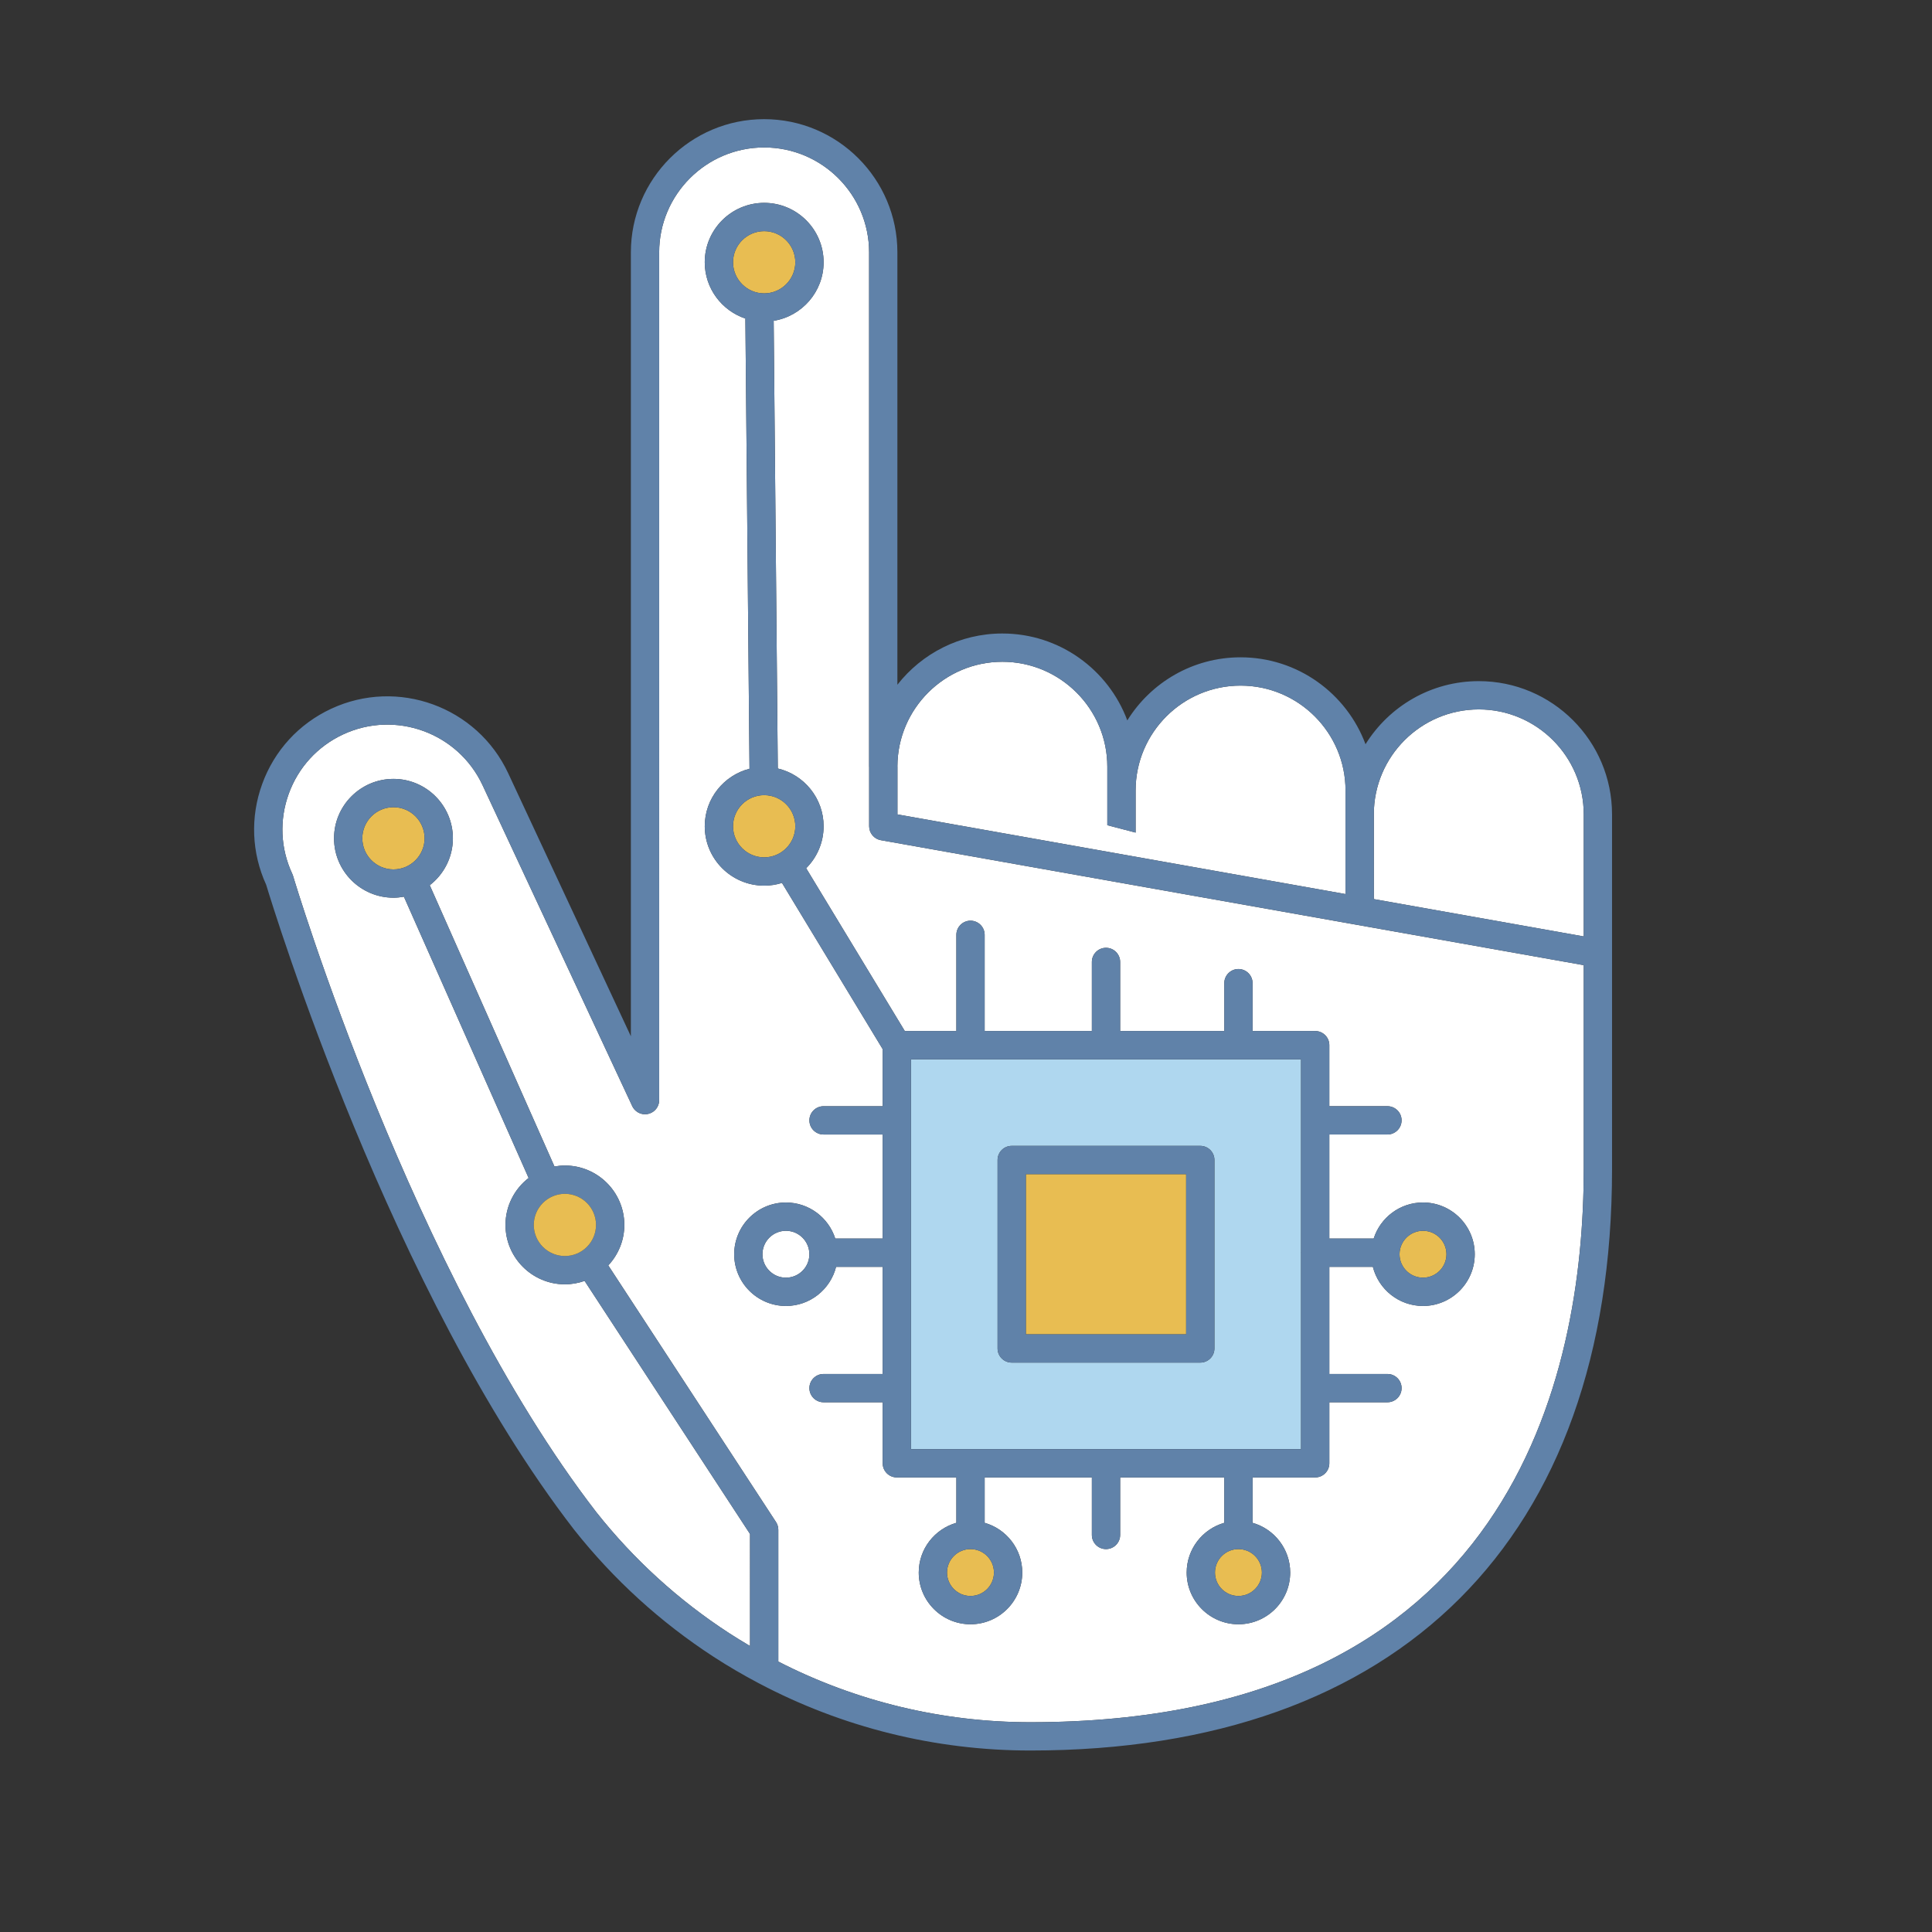 <?xml version="1.0" encoding="utf-8"?>
<!-- Generator: Adobe Illustrator 16.0.0, SVG Export Plug-In . SVG Version: 6.00 Build 0)  -->
<!DOCTYPE svg PUBLIC "-//W3C//DTD SVG 1.1//EN" "http://www.w3.org/Graphics/SVG/1.1/DTD/svg11.dtd">
<svg version="1.1" id="레이어_1" xmlns="http://www.w3.org/2000/svg" xmlns:xlink="http://www.w3.org/1999/xlink" x="0px"
	 y="0px" width="283.46px" height="283.46px" viewBox="0 0 283.46 283.46" enable-background="new 0 0 283.46 283.46"
	 xml:space="preserve">
<rect x="0" y="0" width="283.46" height="283.46" fill="#333333" stroke="none"/>
<g>
	<path fill="#E8BD52" d="M62.296,122.996c0-2.519-2.05-4.564-4.568-4.564c-2.52,0-4.569,2.046-4.569,4.564
		c0,2.515,2.05,4.563,4.569,4.563C60.246,127.558,62.296,125.51,62.296,122.996z"/>
	<g>
		<path fill="#FFFFFF" d="M131.667,112.438c0,0.019,0.005,0.036,0.005,0.054v6.997l65.742,11.688V119.48v-3.495
			c0-8.489-6.907-15.394-15.4-15.394c-8.49,0-15.398,6.904-15.398,15.394v6.173l-4.152-1.083v-5.09v-3.493
			c0-8.488-6.908-15.396-15.398-15.396C138.59,97.096,131.695,103.974,131.667,112.438z"/>
		<path fill="#FFFFFF" d="M216.965,104.084c-8.493,0-15.4,6.906-15.4,15.396v12.434l30.799,5.478V119.48
			C232.364,110.991,225.456,104.084,216.965,104.084z"/>
		<path fill="#FFFFFF" d="M232.364,141.608l-103.13-18.337c-0.991-0.176-1.713-1.037-1.713-2.044v-8.655
			c0-0.027-0.007-0.053-0.007-0.08V37.028c0-8.489-6.91-15.394-15.402-15.394c-8.491,0-15.399,6.904-15.399,15.394v124.264
			c0.044,0.804-0.382,1.591-1.144,1.971c-0.646,0.322-1.41,0.288-2.022-0.091c-0.379-0.233-0.667-0.58-0.831-0.981l-21.916-46.987
			c-3.59-7.693-12.766-11.038-20.466-7.448c-3.729,1.738-6.555,4.823-7.963,8.687c-1.406,3.865-1.225,8.046,0.515,11.772
			c0.042,0.092,0.08,0.189,0.11,0.288c0.171,0.578,17.499,58.413,44.496,93.362c5.494,6.935,12.038,12.899,19.447,17.723
			c1.021,0.663,2.058,1.296,3.104,1.912v-16.433l-24.272-37.135c-0.905,0.318-1.875,0.501-2.889,0.501
			c-4.807,0-8.718-3.909-8.718-8.714c0-2.801,1.333-5.29,3.395-6.887l-18.298-41.268c-0.498,0.09-1.009,0.145-1.532,0.145
			c-4.808,0-8.719-3.909-8.719-8.714c0-4.807,3.911-8.716,8.719-8.716s8.719,3.909,8.719,8.716c0,2.799-1.335,5.29-3.395,6.885
			l18.298,41.267c0.498-0.088,1.007-0.143,1.53-0.143c4.81,0,8.721,3.91,8.721,8.715c0,2.296-0.9,4.381-2.357,5.939l24.61,37.653
			c0.22,0.338,0.339,0.732,0.339,1.135v19.337c11.393,5.84,24.023,8.899,36.983,8.899c70.641,0,81.188-50.852,81.188-81.164V141.608
			z M208.779,191.608c-3.548,0-6.526-2.447-7.355-5.74h-6.386v15.719h8.527c1.145,0,2.074,0.927,2.074,2.074
			c0,1.146-0.93,2.075-2.074,2.075h-8.527v8.953c0,1.147-0.929,2.075-2.074,2.075h-9.188v6.66c3.181,0.908,5.52,3.831,5.52,7.295
			c0,4.187-3.407,7.59-7.594,7.59c-4.188,0-7.594-3.403-7.594-7.59c0-3.464,2.339-6.387,5.519-7.295v-6.66h-15.28v8.441
			c0,1.147-0.93,2.075-2.075,2.075s-2.075-0.928-2.075-2.075v-8.441h-15.73v6.66c3.18,0.908,5.518,3.831,5.518,7.295
			c0,4.187-3.405,7.59-7.594,7.59c-4.187,0-7.594-3.403-7.594-7.59c0-3.464,2.338-6.387,5.519-7.295v-6.66h-8.736
			c-1.146,0-2.074-0.928-2.074-2.075v-8.953h-8.676c-1.146,0-2.077-0.929-2.077-2.075c0-1.147,0.931-2.074,2.077-2.074h8.676
			v-15.719h-6.838c-0.829,3.293-3.808,5.74-7.356,5.74c-4.187,0-7.592-3.405-7.592-7.588c0-4.186,3.405-7.591,7.592-7.591
			c3.385,0,6.257,2.225,7.235,5.288h6.959v-15.265h-8.676c-1.146,0-2.077-0.929-2.077-2.075c0-1.147,0.931-2.074,2.077-2.074h8.676
			v-8.374l-14.775-24.388c-0.824,0.259-1.701,0.399-2.61,0.399c-4.81,0-8.721-3.909-8.721-8.714c0-4.061,2.797-7.473,6.566-8.436
			l-0.606-65.915c-0.001-0.045,0.008-0.09,0.012-0.134c-3.465-1.154-5.973-4.418-5.973-8.264c0-4.805,3.911-8.714,8.721-8.714
			c4.807,0,8.718,3.91,8.718,8.714c0,4.331-3.18,7.922-7.326,8.592l0.605,65.681c3.845,0.906,6.721,4.356,6.721,8.475
			c0,2.404-0.978,4.584-2.559,6.161l14.47,23.885h7.566v-14.114c0-1.146,0.929-2.075,2.075-2.075c1.146,0,2.076,0.93,2.076,2.075
			v14.114h15.73v-10.135c0-1.147,0.93-2.075,2.075-2.075s2.075,0.928,2.075,2.075v10.135h15.28v-7.023
			c0-1.146,0.929-2.074,2.075-2.074c1.146,0,2.074,0.929,2.074,2.074v7.023h9.188c1.146,0,2.074,0.93,2.074,2.075v8.955h8.527
			c1.145,0,2.074,0.927,2.074,2.074c0,1.146-0.93,2.075-2.074,2.075h-8.527v15.265h6.508c0.978-3.063,3.851-5.288,7.233-5.288
			c4.188,0,7.595,3.405,7.595,7.591C216.374,188.203,212.966,191.608,208.779,191.608z"/>
		<path fill="#6082A9" d="M216.965,99.935c-7.009,0-13.166,3.704-16.618,9.257c-2.767-7.438-9.941-12.752-18.334-12.752
			c-7.007,0-13.165,3.704-16.617,9.259c-2.767-7.439-9.941-12.753-18.332-12.753c-6.247,0-11.817,2.943-15.401,7.517V37.028
			c0-10.777-8.771-19.545-19.552-19.545c-10.78,0-19.55,8.769-19.55,19.545v115.015l-18.002-38.597
			c-4.554-9.767-16.213-14.006-25.979-9.453c-4.734,2.206-8.324,6.122-10.109,11.028c-1.769,4.859-1.561,10.109,0.587,14.807
			c0.998,3.308,18.349,59.889,45.156,94.583c0.005,0.007,0.01,0.014,0.015,0.021c5.776,7.292,12.652,13.563,20.444,18.635
			c2.141,1.393,4.343,2.674,6.585,3.862c0.019,0.008,0.036,0.02,0.054,0.028c12.235,6.474,25.867,9.877,39.864,9.877
			c54.232,0,85.339-31.096,85.339-85.315V119.48C236.515,108.703,227.746,99.935,216.965,99.935z M151.176,252.683
			c-12.96,0-25.591-3.06-36.983-8.899v-19.337c0-0.402-0.119-0.797-0.339-1.135l-24.61-37.653c1.457-1.559,2.357-3.644,2.357-5.939
			c0-4.805-3.911-8.715-8.721-8.715c-0.523,0-1.033,0.055-1.53,0.143L63.052,129.88c2.06-1.595,3.395-4.086,3.395-6.885
			c0-4.807-3.911-8.716-8.719-8.716s-8.719,3.909-8.719,8.716c0,4.805,3.911,8.714,8.719,8.714c0.523,0,1.034-0.055,1.532-0.145
			l18.298,41.268c-2.062,1.597-3.395,4.086-3.395,6.887c0,4.805,3.911,8.714,8.718,8.714c1.014,0,1.983-0.183,2.889-0.501
			l24.272,37.135V241.5c-1.045-0.616-2.083-1.249-3.104-1.912c-7.41-4.823-13.954-10.788-19.447-17.723
			c-26.997-34.949-44.325-92.784-44.496-93.362c-0.031-0.099-0.068-0.196-0.11-0.288c-1.74-3.727-1.921-7.907-0.515-11.772
			c1.408-3.863,4.234-6.948,7.963-8.687c7.7-3.59,16.876-0.245,20.466,7.448l21.916,46.987c0.165,0.401,0.452,0.748,0.831,0.981
			c0.613,0.379,1.376,0.413,2.022,0.091c0.762-0.38,1.188-1.167,1.144-1.971V37.028c0-8.489,6.908-15.394,15.399-15.394
			c8.493,0,15.402,6.904,15.402,15.394v75.463c0,0.027,0.007,0.053,0.007,0.08v8.655c0,1.007,0.722,1.868,1.713,2.044l103.13,18.337
			v29.911C232.364,201.832,221.817,252.683,151.176,252.683z M87.45,179.719c0,2.517-2.05,4.564-4.569,4.564
			c-2.519,0-4.568-2.048-4.568-4.564s2.049-4.564,4.568-4.564C85.4,175.155,87.45,177.203,87.45,179.719z M53.158,122.996
			c0-2.519,2.05-4.564,4.569-4.564c2.519,0,4.568,2.046,4.568,4.564c0,2.515-2.05,4.563-4.568,4.563
			C55.208,127.558,53.158,125.51,53.158,122.996z M162.462,112.492v3.493v5.09l4.152,1.083v-6.173
			c0-8.489,6.908-15.394,15.398-15.394c8.493,0,15.4,6.904,15.4,15.394v3.495v11.696l-65.742-11.688v-6.997
			c0-0.018-0.005-0.035-0.005-0.054c0.029-8.464,6.923-15.342,15.397-15.342C155.554,97.096,162.462,104.003,162.462,112.492z
			 M232.364,137.391l-30.799-5.478V119.48c0-8.489,6.907-15.396,15.4-15.396c8.49,0,15.398,6.906,15.398,15.396V137.391z"/>
		<path fill="#AFD7EF" d="M190.888,212.614v-28.727c-0.001-0.032-0.01-0.063-0.01-0.095s0.009-0.061,0.01-0.093v-28.276h-57.236
			v57.19H190.888z M178.179,197.841c0,1.147-0.932,2.076-2.077,2.076h-27.663c-1.146,0-2.077-0.929-2.077-2.076v-27.646
			c0-1.147,0.931-2.075,2.077-2.075h27.663c1.146,0,2.077,0.928,2.077,2.075V197.841z"/>
		<rect x="150.513" y="172.271" fill="#E8BD52" width="23.514" height="23.495"/>
		<path fill="#6082A9" d="M176.102,168.121h-27.663c-1.146,0-2.077,0.928-2.077,2.075v27.646c0,1.147,0.931,2.076,2.077,2.076
			h27.663c1.146,0,2.077-0.929,2.077-2.076v-27.646C178.179,169.048,177.248,168.121,176.102,168.121z M174.027,195.766h-23.514
			v-23.495h23.514V195.766z"/>
		<path fill="#E8BD52" d="M112.118,43.043c2.519,0,4.568-2.048,4.568-4.564s-2.049-4.564-4.568-4.564
			c-2.52,0-4.569,2.048-4.569,4.564S109.598,43.043,112.118,43.043z"/>
		<path fill="#E8BD52" d="M116.686,121.227c0-2.517-2.049-4.564-4.568-4.564c-2.52,0-4.569,2.048-4.569,4.564
			s2.05,4.563,4.569,4.563C114.636,125.791,116.686,123.744,116.686,121.227z"/>
		<path fill="#E8BD52" d="M78.313,179.719c0,2.517,2.049,4.564,4.568,4.564c2.52,0,4.569-2.048,4.569-4.564s-2.05-4.564-4.569-4.564
			C80.362,175.155,78.313,177.203,78.313,179.719z"/>
		<path fill="#E8BD52" d="M142.388,227.281c-1.899,0-3.444,1.543-3.444,3.438c0,1.897,1.545,3.44,3.444,3.44
			c1.898,0,3.443-1.543,3.443-3.44C145.832,228.824,144.287,227.281,142.388,227.281z"/>
		<path fill="#E8BD52" d="M181.701,227.281c-1.899,0-3.442,1.543-3.442,3.438c0,1.897,1.543,3.44,3.442,3.44
			c1.898,0,3.442-1.543,3.442-3.44C185.143,228.824,183.599,227.281,181.701,227.281z"/>
		<path fill="#FFFFFF" d="M118.75,184.02c0-1.898-1.543-3.44-3.442-3.44c-1.897,0-3.442,1.542-3.442,3.44
			c0,1.895,1.545,3.438,3.442,3.438C117.207,187.458,118.75,185.915,118.75,184.02z"/>
		<path fill="#E8BD52" d="M208.779,180.58c-1.897,0-3.442,1.542-3.442,3.44c0,1.895,1.545,3.438,3.442,3.438
			c1.9,0,3.444-1.544,3.444-3.438C212.223,182.122,210.679,180.58,208.779,180.58z"/>
		<path fill="#6082A9" d="M208.779,176.429c-3.383,0-6.256,2.225-7.233,5.288h-6.508v-15.265h8.527c1.145,0,2.074-0.929,2.074-2.075
			c0-1.147-0.93-2.074-2.074-2.074h-8.527v-8.955c0-1.146-0.929-2.075-2.074-2.075h-9.188v-7.023c0-1.146-0.929-2.074-2.074-2.074
			c-1.146,0-2.075,0.929-2.075,2.074v7.023h-15.28v-10.135c0-1.147-0.93-2.075-2.075-2.075s-2.075,0.928-2.075,2.075v10.135h-15.73
			v-14.114c0-1.146-0.931-2.075-2.076-2.075c-1.146,0-2.075,0.93-2.075,2.075v14.114h-7.566l-14.47-23.885
			c1.581-1.577,2.559-3.757,2.559-6.161c0-4.118-2.875-7.568-6.721-8.475l-0.605-65.681c4.146-0.67,7.326-4.262,7.326-8.592
			c0-4.805-3.911-8.714-8.718-8.714c-4.81,0-8.721,3.91-8.721,8.714c0,3.845,2.508,7.11,5.973,8.264
			c-0.004,0.044-0.014,0.088-0.012,0.134l0.606,65.915c-3.769,0.963-6.566,4.375-6.566,8.436c0,4.805,3.911,8.714,8.721,8.714
			c0.909,0,1.786-0.141,2.61-0.399l14.775,24.388v8.374h-8.676c-1.146,0-2.077,0.927-2.077,2.074c0,1.146,0.931,2.075,2.077,2.075
			h8.676v15.265h-6.959c-0.978-3.063-3.85-5.288-7.235-5.288c-4.187,0-7.592,3.405-7.592,7.591c0,4.183,3.405,7.588,7.592,7.588
			c3.549,0,6.527-2.447,7.356-5.74h6.838v15.719h-8.676c-1.146,0-2.077,0.927-2.077,2.074c0,1.146,0.931,2.075,2.077,2.075h8.676
			v8.953c0,1.147,0.928,2.075,2.074,2.075h8.736v6.66c-3.18,0.908-5.519,3.831-5.519,7.295c0,4.187,3.407,7.59,7.594,7.59
			c4.188,0,7.594-3.403,7.594-7.59c0-3.464-2.338-6.387-5.518-7.295v-6.66h15.73v8.441c0,1.147,0.93,2.075,2.075,2.075
			s2.075-0.928,2.075-2.075v-8.441h15.28v6.66c-3.18,0.908-5.519,3.831-5.519,7.295c0,4.187,3.406,7.59,7.594,7.59
			c4.187,0,7.594-3.403,7.594-7.59c0-3.464-2.339-6.387-5.52-7.295v-6.66h9.188c1.146,0,2.074-0.928,2.074-2.075v-8.953h8.527
			c1.145,0,2.074-0.929,2.074-2.075c0-1.147-0.93-2.074-2.074-2.074h-8.527v-15.719h6.386c0.829,3.293,3.808,5.74,7.355,5.74
			c4.188,0,7.595-3.405,7.595-7.588C216.374,179.834,212.966,176.429,208.779,176.429z M208.779,187.458
			c-1.897,0-3.442-1.544-3.442-3.438c0-1.898,1.545-3.44,3.442-3.44c1.9,0,3.444,1.542,3.444,3.44
			C212.223,185.915,210.679,187.458,208.779,187.458z M133.652,212.614v-57.19h57.236V183.7c-0.001,0.032-0.01,0.061-0.01,0.093
			s0.009,0.063,0.01,0.095v28.727H133.652z M107.548,121.227c0-2.517,2.05-4.564,4.569-4.564c2.519,0,4.568,2.048,4.568,4.564
			s-2.049,4.563-4.568,4.563C109.598,125.791,107.548,123.744,107.548,121.227z M112.118,33.915c2.519,0,4.568,2.048,4.568,4.564
			s-2.049,4.564-4.568,4.564c-2.52,0-4.569-2.048-4.569-4.564S109.598,33.915,112.118,33.915z M111.866,184.02
			c0-1.898,1.545-3.44,3.442-3.44c1.899,0,3.442,1.542,3.442,3.44c0,1.895-1.543,3.438-3.442,3.438
			C113.411,187.458,111.866,185.915,111.866,184.02z M142.388,234.16c-1.899,0-3.444-1.543-3.444-3.44
			c0-1.896,1.545-3.438,3.444-3.438c1.898,0,3.443,1.543,3.443,3.438C145.832,232.617,144.287,234.16,142.388,234.16z
			 M181.701,234.16c-1.899,0-3.442-1.543-3.442-3.44c0-1.896,1.543-3.438,3.442-3.438c1.898,0,3.442,1.543,3.442,3.438
			C185.143,232.617,183.599,234.16,181.701,234.16z"/>
	</g>
</g>
</svg>
